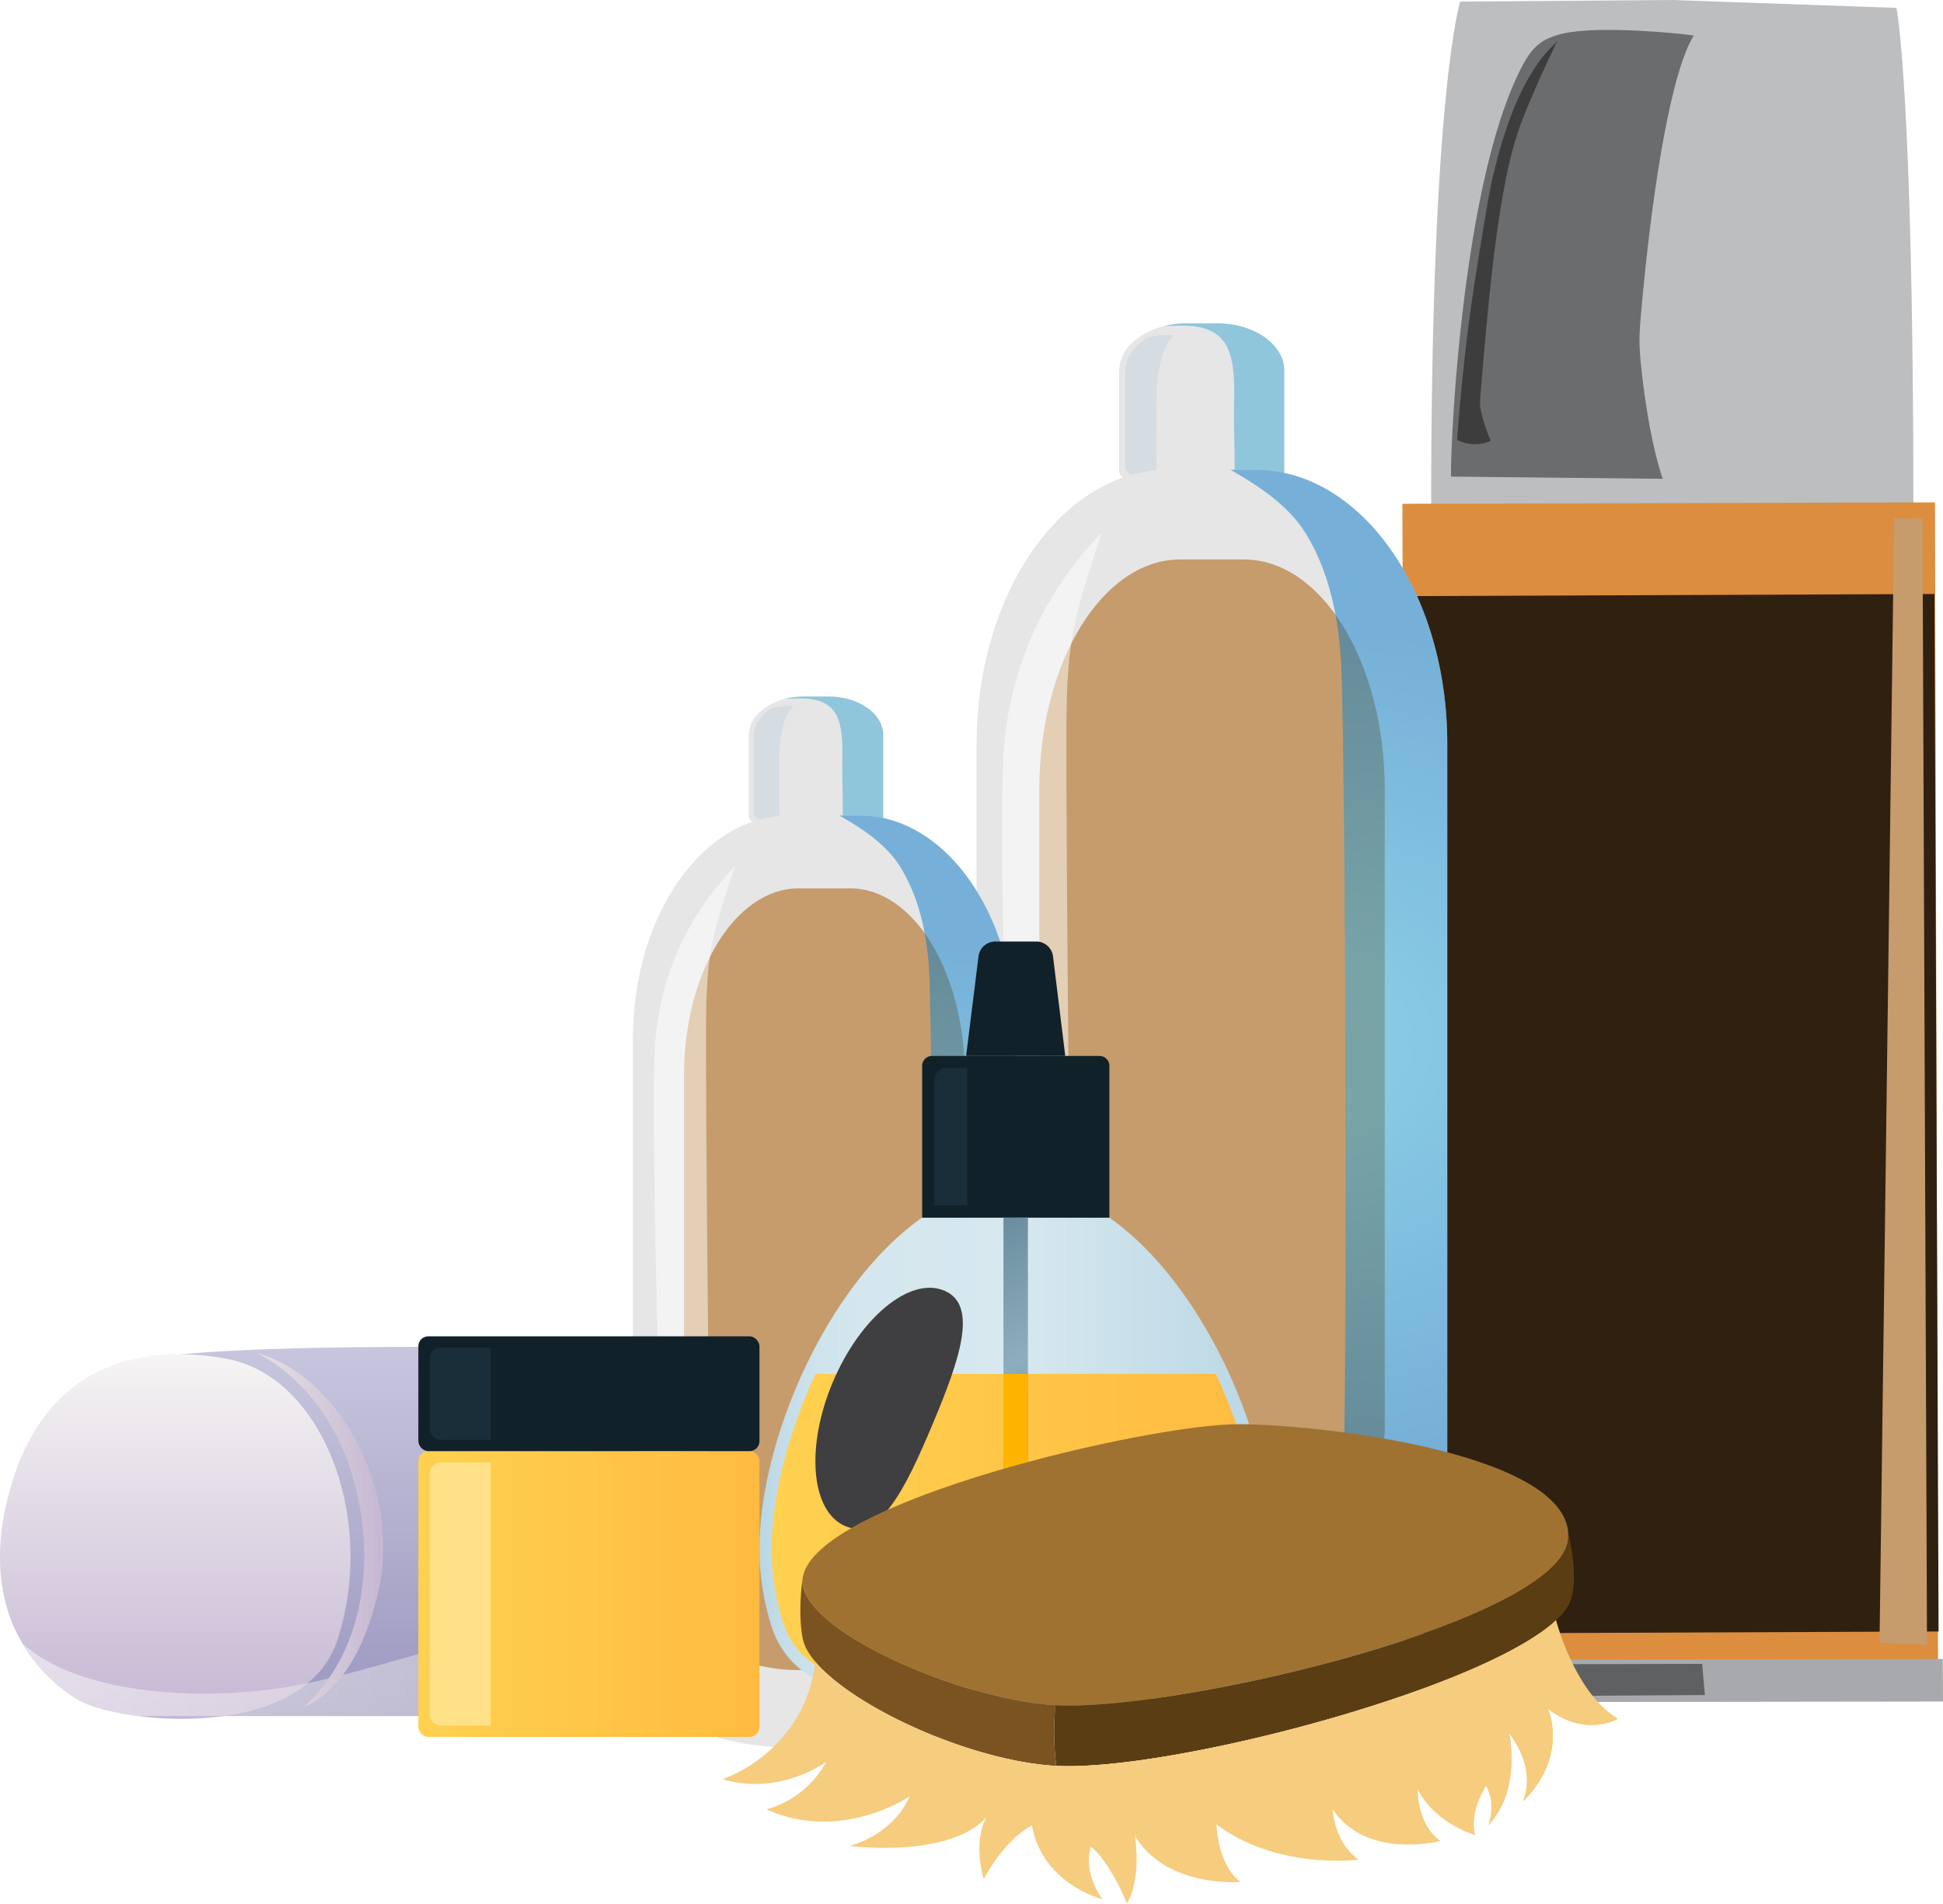 <svg xmlns="http://www.w3.org/2000/svg" xmlns:xlink="http://www.w3.org/1999/xlink" viewBox="0 0 783.81 768"><defs><style>.cls-1{mask:url(#mask);}.cls-12,.cls-16,.cls-19,.cls-2,.cls-20,.cls-35{mix-blend-mode:multiply;}.cls-2{fill:url(#radial-gradient);}.cls-3{isolation:isolate;}.cls-4{fill:#bcbec0;}.cls-5{fill:#dc8d3e;}.cls-6{fill:#a7a9ac;}.cls-7{fill:#302010;}.cls-17,.cls-8{fill:#c69c6d;}.cls-8,.cls-9{mix-blend-mode:soft-light;}.cls-9{opacity:0.43;}.cls-10{fill:url(#Áåçûìÿííûé_ãðàäèåíò_126);}.cls-11{fill:url(#Áåçûìÿííûé_ãðàäèåíò_6);}.cls-12,.cls-16,.cls-18,.cls-19,.cls-20{opacity:0.5;}.cls-12{fill:url(#Áåçûìÿííûé_ãðàäèåíò_129);}.cls-13{fill:url(#Áåçûìÿííûé_ãðàäèåíò_198);}.cls-14{fill:#e6e6e6;}.cls-15{fill:#adc5d8;opacity:0.3;}.cls-15,.cls-18,.cls-25,.cls-28,.cls-30,.cls-38{mix-blend-mode:screen;}.cls-16{fill:#3aa7d0;}.cls-18{fill:#fff;}.cls-19{fill:url(#radial-gradient-2);}.cls-20{fill:url(#radial-gradient-3);}.cls-21{fill:url(#linear-gradient);}.cls-22{fill:url(#linear-gradient-2);}.cls-23{fill:url(#linear-gradient-3);}.cls-24{fill:#112129;}.cls-25{fill:#1a2e39;}.cls-26{fill:url(#linear-gradient-4);}.cls-27{fill:url(#linear-gradient-5);}.cls-29{fill:#ffb500;}.cls-30{fill:#3f3e40;}.cls-31,.cls-38{fill:#9f7232;}.cls-32{fill:#7b5321;}.cls-33{fill:#5a3d12;}.cls-34,.cls-35{fill:#f6cc7f;}.cls-36{mask:url(#mask-2);}.cls-37{fill:url(#radial-gradient-4);}.cls-39{fill:url(#linear-gradient-6);}.cls-40{fill:#ffe187;}.cls-41{filter:url(#luminosity-noclip-2);}.cls-42{filter:url(#luminosity-noclip);}</style><filter id="luminosity-noclip" x="381.81" y="-8576" width="138.95" height="32766" filterUnits="userSpaceOnUse" color-interpolation-filters="sRGB"><feFlood flood-color="#fff" result="bg"/><feBlend in="SourceGraphic" in2="bg"/></filter><mask id="mask" x="381.81" y="-8576" width="138.95" height="32766" maskUnits="userSpaceOnUse"><g class="cls-42"/></mask><radialGradient id="radial-gradient" cx="421.67" cy="787.16" r="106.48" gradientUnits="userSpaceOnUse"><stop offset="0" stop-color="#fff"/><stop offset="1"/></radialGradient><linearGradient id="Áåçûìÿííûé_ãðàäèåíò_126" x1="301.81" y1="692.3" x2="301.81" y2="543.36" gradientTransform="matrix(-1, 0, 0, 1, 636.87, 0)" gradientUnits="userSpaceOnUse"><stop offset="0" stop-color="#9c97bf"/><stop offset="1" stop-color="#c8c6de"/></linearGradient><linearGradient id="Áåçûìÿííûé_ãðàäèåíò_6" x1="483.57" y1="693.49" x2="483.57" y2="546.37" gradientTransform="matrix(-1, 0, 0, 1, 636.87, 0)" gradientUnits="userSpaceOnUse"><stop offset="0" stop-color="#c5b7d3"/><stop offset="1" stop-color="#f6f4f4"/></linearGradient><linearGradient id="Áåçûìÿííûé_ãðàäèåíò_129" x1="51.87" y1="666.82" x2="545.13" y2="666.82" gradientTransform="matrix(-1, 0, 0, 1, 636.87, 0)" gradientUnits="userSpaceOnUse"><stop offset="0" stop-color="#b3a6b2"/><stop offset="1" stop-color="#fff"/></linearGradient><linearGradient id="Áåçûìÿííûé_ãðàäèåíò_198" x1="399.7" y1="617.23" x2="450.67" y2="617.23" gradientTransform="matrix(-1, 0, 0, 1, 636.87, 0)" gradientUnits="userSpaceOnUse"><stop offset="0" stop-color="#c5b7d3"/><stop offset="1" stop-color="#e7e2e2"/></linearGradient><radialGradient id="radial-gradient-2" cx="621.23" cy="420.71" r="166.56" gradientUnits="userSpaceOnUse"><stop offset="0.19" stop-color="#29ace3"/><stop offset="1" stop-color="#057ac9"/></radialGradient><radialGradient id="radial-gradient-3" cx="455.54" cy="516.87" r="135.37" xlink:href="#radial-gradient-2"/><linearGradient id="linear-gradient" x1="388.94" y1="586.46" x2="595.68" y2="586.46" gradientUnits="userSpaceOnUse"><stop offset="0" stop-color="#b9d7e4"/><stop offset="0.04" stop-color="#c3dce8"/><stop offset="0.11" stop-color="#cee3ec"/><stop offset="0.21" stop-color="#d5e7ee"/><stop offset="0.5" stop-color="#d7e8ef"/><stop offset="1" stop-color="#b9d7e4"/></linearGradient><linearGradient id="linear-gradient-2" x1="393.87" y1="615.53" x2="590.74" y2="615.53" gradientUnits="userSpaceOnUse"><stop offset="0" stop-color="#ffd150"/><stop offset="1" stop-color="#ffbb40"/></linearGradient><linearGradient id="linear-gradient-3" x1="393.03" y1="593.93" x2="426.46" y2="593.93" xlink:href="#linear-gradient-2"/><linearGradient id="linear-gradient-4" x1="384.93" y1="502.7" x2="434.55" y2="588.65" gradientUnits="userSpaceOnUse"><stop offset="0" stop-color="#6a8d9f"/><stop offset="0.53" stop-color="#8daebe"/><stop offset="1" stop-color="#6a8d9f"/></linearGradient><linearGradient id="linear-gradient-5" x1="393.02" y1="616.85" x2="426.45" y2="616.85" xlink:href="#linear-gradient"/><filter id="luminosity-noclip-2" x="381.81" y="681.69" width="138.95" height="79.15" filterUnits="userSpaceOnUse" color-interpolation-filters="sRGB"><feFlood flood-color="#fff" result="bg"/><feBlend in="SourceGraphic" in2="bg"/></filter><mask id="mask-2" x="299.24" y="681.69" width="138.95" height="79.15" maskUnits="userSpaceOnUse"><g class="cls-41"><g transform="translate(-82.57)"><g class="cls-1"><path class="cls-2" d="M413.74,681.69s-8.52,23.23-31.93,34.26c0,0,25.93,1.55,43.34-15.29,0,0-6.57,21.09-23.4,28.06,0,0,35.4,4.06,53.79-13.74,0,0,1.16,17.61-20.13,26.9,0,0,28.64,5.41,51.28-20.71,0,0-7.74,14.71-6.57,30.57,0,0,9.66-21.09,24.18-31.15,0,0-4.25,25.35,16.45,40.25,0,0-13.16-15.68-4.84-46.63,0,0-2,1.35-8.08,1.54S446.84,710.85,413.74,681.69Z"/></g></g></g></mask><radialGradient id="radial-gradient-4" cx="421.67" cy="787.16" r="106.48" gradientUnits="userSpaceOnUse"><stop offset="0" stop-color="#fff"/><stop offset="1" stop-color="#fff"/></radialGradient><linearGradient id="linear-gradient-6" x1="168.76" y1="643.09" x2="306.37" y2="643.09" xlink:href="#linear-gradient-2"/></defs><title>reconditioning service</title><g class="cls-3"><g id="Layer_1" data-name="Layer 1"><path class="cls-4" d="M847.61,3.18,757.06,0,671.61.64s-11.8,36.57-11.71,205.48L757.17,205l97.27-1.14C854.35,34.94,847.61,3.18,847.61,3.18Z" transform="translate(-82.57)"/><rect class="cls-5" x="648.88" y="203.02" width="214.85" height="467.8" transform="translate(-83.68 1.93) rotate(-0.15)"/><polygon class="cls-6" points="783.81 686.45 565.8 686.73 565.71 669.55 783.72 669.27 783.81 686.45"/><rect class="cls-7" x="649.27" y="240.1" width="214.47" height="418.55" transform="translate(-84.35 3.01) rotate(-0.23)"/><polygon class="cls-8" points="775.53 209.23 777.36 663.59 758.21 662.79 764.1 209 775.53 209.23"/><path class="cls-9" d="M744.48,127.55c-.28,3.27-.55,6.68-.53,10.22a97.4,97.4,0,0,0,.66,10c1.94,18.43,5,34.32,8.7,45.4l-85.39-.89c-.33-12.32,4.47-122,29.58-167.19,4.44-8,9.3-9.81,14.06-11.16,14.45-4.1,50.67-.22,54.26.42C755.8,30.7,748.32,83.25,744.48,127.55Z" transform="translate(-82.57)"/><path class="cls-9" d="M684.82,71.23c-1.75,7.55-3.15,16.63-4.6,25.43-1.32,8-2.64,16.1-3.85,24.5-2.52,17.48-4.54,36.46-6,56.3a15.78,15.78,0,0,0,13.61.39,61.65,61.65,0,0,1-3.88-11.65,14.73,14.73,0,0,1-.43-2.62,29.94,29.94,0,0,1,.13-4.35c1.61-19.19,3.24-38.43,5.45-56.31s5-34.48,8.67-46.5a141.84,141.84,0,0,1,5.22-14.13q5.79-13.83,11.76-25.93C709.79,18.61,695.05,27,684.82,71.23Z" transform="translate(-82.57)"/><path class="cls-9" d="M769.23,671.25c-.7,0-114,.27-114,.27l-.39,13.05,115.48-.74Z" transform="translate(-82.57)"/><path class="cls-10" d="M83.82,635a51.3,51.3,0,0,0,3.31,18.67,44.78,44.78,0,0,0,5.79,10.48c15.55,21.3,48,28.15,71.39,28.15H518.84s57-3.27,66.16-50.95a65.28,65.28,0,0,0,1.14-9.46c3-56.7-37.37-76.63-69.94-80.61-29.18-3.54-280.73-12.64-360.63-4.88-9.29.87-16.26,2-20.28,3.39C89.77,565.46,83.82,602.79,83.82,635Z" transform="translate(-82.57)"/><path class="cls-11" d="M86.38,651.58c.24.71.47,1.42.75,2.09a66,66,0,0,0,4.53,9.41,0,0,0,0,1,0,0h0a65.4,65.4,0,0,0,22.09,22.49c4.29,2.67,13.23,5.23,24.22,6.69a132.78,132.78,0,0,0,35.36,0c12.6-1.81,24.69-5.87,33.51-13.31a37.55,37.55,0,0,0,11.81-17.25c16-48.51-5.67-106.32-44.69-113.53a106.5,106.5,0,0,0-18.31-1.81.12.12,0,0,0-.16,0c-26.11-.31-53.87,10.2-66.9,48.16C80.67,617.87,81.22,636.78,86.38,651.58Z" transform="translate(-82.57)"/><path class="cls-12" d="M91.74,663.12a65.4,65.4,0,0,0,22.09,22.49c4.29,2.67,13.23,5.23,24.22,6.69H518.84s57-3.27,66.16-50.95c-3.51,6.37-13.71,23.15-25.76,26.34-14.92,4-94.9-22.88-170.82-23.86-70.92-.91-138.1,25.95-181.5,35.16-3,.63-6,1.18-8.78,1.65-36,5.83-82.82,2.53-105.22-16.49C92.48,663.79,92.13,663.48,91.74,663.12Z" transform="translate(-82.57)"/><path class="cls-13" d="M186.19,545.88s26.37,11.39,37.81,47.2,5,74.12-18.9,95.51c0,0,21.34-5.88,30.34-47.74C244,600.92,219.52,554.88,186.19,545.88Z" transform="translate(-82.57)"/><path class="cls-14" d="M573.53,130.44H561.25c-15,0-27.2,8.58-27.2,19.17v40.62h0c.25,4.2,12.32,7.57,27.19,7.57h12.28c14.87,0,26.94-3.37,27.19-7.57h0V149.61C600.74,139,588.56,130.44,573.53,130.44Z" transform="translate(-82.57)"/><path class="cls-15" d="M549.06,182.89c0-9.21-.37-18.76.35-27.93.56-7.27,2.33-15.59,6.73-19.68a28.8,28.8,0,0,0-10.83,1.05c-5.42,3.31-8.89,8.33-8.89,14v38.2h0c.15,2.72,5.35,5.08,12.93,6.27C549.19,190.82,549.08,186.86,549.06,182.89Z" transform="translate(-82.57)"/><path class="cls-16" d="M573.53,130.44H561.25a38,38,0,0,0-9,1.08c8.48-.22,18.12-1.07,23.75,5.95,6,7.43,4.1,23.36,4.36,33.06.25,9,.28,18,.27,27,11.4-.88,19.84-3.8,20-7.3h0V149.61C600.74,139,588.56,130.44,573.53,130.44Z" transform="translate(-82.57)"/><path class="cls-14" d="M589,189.54H554c-42.79,0-77.47,49.55-77.47,110.67V608.44h0c.71,24.19,35.1,43.66,77.44,43.66h35c42.33,0,76.73-19.47,77.43-43.66h0V300.21C666.47,239.09,631.78,189.54,589,189.54Z" transform="translate(-82.57)"/><path class="cls-17" d="M641.19,318.54V577.13h0c-.52,20.29-25.75,36.62-56.82,36.62H558.65c-31.07,0-56.3-16.33-56.82-36.62h0V318.54c0-51.27,25.44-92.84,56.84-92.84h25.69C615.74,225.7,641.19,267.27,641.19,318.54Z" transform="translate(-82.57)"/><path class="cls-18" d="M493.39,619.94a75.12,75.12,0,0,0,22.7,7.15c-1.35-63.37-3.42-278.16-3.31-322.16,0-19.2-.38-39.46,4.47-58.18C520,236,523.68,225.44,527,214.84c-22.57,23.5-36.18,52-39.34,85.49C484.11,338.46,493.17,596.57,493.39,619.94Z" transform="translate(-82.57)"/><path class="cls-19" d="M589,189.54H579c11.88,6.85,23.75,14.61,30.75,26.38,10.31,17.33,13.48,37.51,14.06,57.42,1.53,52.55,2.24,267.37.73,322-.41,15,2,39.16-8.74,51.62a35.39,35.39,0,0,1-3,2.93c30.71-5.68,53.07-22,53.63-41.47h0V300.21C666.47,239.09,631.78,189.54,589,189.54Z" transform="translate(-82.57)"/><path class="cls-14" d="M416.78,281h-10c-12.21,0-22.11,7-22.11,15.58v33h0c.2,3.41,10,6.15,22.1,6.15h10c12.08,0,21.89-2.74,22.1-6.15h0v-33C438.89,287.94,429,281,416.78,281Z" transform="translate(-82.57)"/><path class="cls-15" d="M396.89,323.6c0-7.49-.3-15.26.28-22.71.46-5.9,1.9-12.67,5.47-16a23.22,23.22,0,0,0-8.79.86c-4.42,2.68-7.24,6.77-7.24,11.34v31h0c.12,2.22,4.35,4.13,10.5,5.1C397,330,396.91,326.82,396.89,323.6Z" transform="translate(-82.57)"/><path class="cls-16" d="M416.78,281h-10a30.5,30.5,0,0,0-7.28.88c6.9-.18,14.73-.87,19.31,4.83,4.85,6,3.33,19,3.54,26.87.2,7.31.23,14.62.22,21.94,9.26-.72,16.12-3.09,16.29-5.93h0v-33C438.89,287.94,429,281,416.78,281Z" transform="translate(-82.57)"/><path class="cls-14" d="M429.35,329H400.9c-34.78,0-63,40.26-63,89.94V669.43h0c.57,19.66,28.52,35.49,62.93,35.49h28.45c34.4,0,62.36-15.83,62.93-35.49h0V418.94C492.31,369.26,464.12,329,429.35,329Z" transform="translate(-82.57)"/><path class="cls-17" d="M471.76,433.83V644h0c-.42,16.49-20.93,29.76-46.18,29.76H404.69c-25.26,0-45.76-13.27-46.18-29.76h0V433.83c0-41.66,20.68-75.44,46.2-75.44h20.87C451.08,358.39,471.76,392.17,471.76,433.83Z" transform="translate(-82.57)"/><path class="cls-18" d="M351.65,678.78a61,61,0,0,0,18.45,5.82c-1.1-51.51-2.78-226.07-2.7-261.83,0-15.6-.3-32.06,3.64-47.28,2.27-8.77,5.22-17.31,7.95-25.93-18.33,19.1-29.4,42.26-32,69.48C344.1,450,351.47,659.79,351.65,678.78Z" transform="translate(-82.57)"/><path class="cls-20" d="M429.35,329h-8.17c9.66,5.56,19.3,11.87,25,21.43,8.38,14.09,11,30.49,11.43,46.67,1.25,42.7,1.82,217.29.6,261.71-.34,12.23,1.59,31.82-7.11,42a28.29,28.29,0,0,1-2.4,2.38c25-4.62,43.13-17.91,43.59-33.71h0V418.94C492.31,369.26,464.12,329,429.35,329Z" transform="translate(-82.57)"/><path class="cls-21" d="M530.09,491.23H454.53c-38.4,27-65.59,89.86-65.59,133.61a102.93,102.93,0,0,0,5,31.72,36.45,36.45,0,0,0,34.74,25.13H556a36.45,36.45,0,0,0,34.74-25.13,103.23,103.23,0,0,0,5-31.72C595.68,581.09,568.48,518.23,530.09,491.23Z" transform="translate(-82.57)"/><path class="cls-22" d="M411.57,554.3c-11.24,24-17.7,49.92-17.7,70.54A98.13,98.13,0,0,0,398.6,655a31.41,31.41,0,0,0,30,21.72H556A31.4,31.4,0,0,0,586,655a98.13,98.13,0,0,0,4.73-30.2c0-20.62-6.46-46.5-17.7-70.54Z" transform="translate(-82.57)"/><polygon class="cls-23" points="426.46 633.55 393.03 633.55 404.8 600.12 404.8 554.31 414.67 554.31 414.67 600.12 426.46 633.55"/><path class="cls-24" d="M375.95,426h67.58a4,4,0,0,1,4,4v61.26a0,0,0,0,1,0,0H372a0,0,0,0,1,0,0V430A4,4,0,0,1,375.95,426Z"/><path class="cls-25" d="M464.37,430.92a4.92,4.92,0,0,0-4.91,4.9v50.47h13.31V430.92Z" transform="translate(-82.57)"/><path class="cls-24" d="M512.3,426h-40l5-40.16a6.81,6.81,0,0,1,6.76-6h16.54a6.82,6.82,0,0,1,6.76,6Z" transform="translate(-82.57)"/><rect class="cls-26" x="404.8" y="491.23" width="9.87" height="108.9"/><polygon class="cls-27" points="426.45 633.56 393.02 633.56 404.8 600.13 414.67 600.13 426.45 633.56"/><g class="cls-28"><rect class="cls-29" x="404.8" y="554.31" width="9.87" height="45.82"/><polygon class="cls-29" points="426.46 633.55 393.03 633.55 404.8 600.12 414.67 600.12 426.46 633.55"/></g><path class="cls-30" d="M458.78,574.56c-11,26.25-21.36,46.94-35.2,41.12s-16.12-31.8-5.09-58,31.19-42.81,45-37S469.81,548.31,458.78,574.56Z" transform="translate(-82.57)"/><path class="cls-31" d="M406.38,636.54c-3,19.81,60.62,48.35,100.63,51.33,47.22,3.5,206.28-33.65,208.21-67.32s-96.75-45.67-132.36-46S411,605.7,406.38,636.54Z" transform="translate(-82.57)"/><path class="cls-32" d="M508.39,687.93c-.44,0-.95,0-1.38-.06-40-3-103.62-31.52-100.63-51.33,0,0-2.12,13.32,0,24.45C410.15,680.68,467,709.35,507,712.33c.52,0,1.11,0,1.65.06A109.17,109.17,0,0,1,508.39,687.93Z" transform="translate(-82.57)"/><path class="cls-33" d="M715.19,618.42h-.06a18.5,18.5,0,0,1,.09,2.12c-1.91,33.37-158.05,70.12-206.83,67.38a109.17,109.17,0,0,0,.27,24.46C557.44,715,699,676.76,715.25,647.65,720.36,638.52,715.19,618.42,715.19,618.42Z" transform="translate(-82.57)"/><path class="cls-34" d="M411.47,670.4C426.91,688.74,473,709.8,507,712.33c44,3.26,172.79-30.22,203.25-58.63,0,0,7.48,29.25,24.9,39.7,0,0-12.77,7.84-28.16-4.06,0,0,8.71,18.87-10.16,37.45,0,0,6.39-11.91-5.51-27.59,0,0,5.22,22.64-8.42,37.16,0,0,3.48-8.13-.87-16,0,0-7,11-4.35,20,0,0-16.26-4.64-23.23-18.58,0,0-.29,14.52,9.3,20.91,0,0-29.9,7.83-43.55-12.78,0,0,.29,13.07,10.45,20.32,0,0-32.54,4.36-57.34-14.21,0,0,.45,16.53,9.75,23.21,0,0-29.91,2.62-42.68-18.57,0,0,2.91,16.54-3.19,27.28,0,0-6.39-16.26-14.52-22.93,0,0-3.76,9.29,4.65,21.19,0,0-24.1-5.92-28.46-29.72,0,0-10.15,4.47-19.43,21.59,0,0-4.65-14.22,1.16-25.25,0,0-10.16,16.25-55.45,11.9,0,0,17.13-3.77,24.39-20,0,0-27.57,18.86-57.76,5.22a39.3,39.3,0,0,0,24.09-19.12s-18.87,13.9-41.8,6.93C374.07,717.78,407.08,707.19,411.47,670.4Z" transform="translate(-82.57)"/><path class="cls-35" d="M735.16,693.4c-17.42-10.45-24.9-39.7-24.9-39.7C679.8,682.11,551.05,715.59,507,712.33c-31.91-2.37-74.54-21.11-92.4-38.58,14.54,21.39,38.28,35,64,41,34.88,8.19,69,3.9,103.39-4.84A492.14,492.14,0,0,0,646.89,689c5.85-2.39,23.94-14.83,30.44-8.42,7,6.89,5.12,20.91,4.5,29.69A119.46,119.46,0,0,1,680,724.43a35.28,35.28,0,0,1,2.09-4c4.35,7.84.87,16,.87,16,13.64-14.52,8.42-37.16,8.42-37.16,11.9,15.68,5.51,27.59,5.51,27.59C715.71,708.21,707,689.34,707,689.34,722.39,701.24,735.16,693.4,735.16,693.4Z" transform="translate(-82.57)"/><g class="cls-36"><path class="cls-37" d="M413.74,681.69s-8.52,23.23-31.93,34.26c0,0,25.93,1.55,43.34-15.29,0,0-6.57,21.09-23.4,28.06,0,0,35.4,4.06,53.79-13.74,0,0,1.16,17.61-20.13,26.9,0,0,28.64,5.41,51.28-20.71,0,0-7.74,14.71-6.57,30.57,0,0,9.66-21.09,24.18-31.15,0,0-4.25,25.35,16.45,40.25,0,0-13.16-15.68-4.84-46.63,0,0-2,1.35-8.08,1.54S446.84,710.85,413.74,681.69Z" transform="translate(-82.57)"/></g><path class="cls-38" d="M502.37,681.69s-91.73-23.87-87.08-49.76,144.55-57,192.73-52.48C608,579.45,365.62,595.11,502.37,681.69Z" transform="translate(-82.57)"/><rect class="cls-39" x="168.76" y="585.44" width="137.61" height="115.3" rx="4"/><path class="cls-40" d="M260.48,590a4.58,4.58,0,0,0-4.58,4.57v97a4.58,4.58,0,0,0,4.58,4.57h20.06V590Z" transform="translate(-82.57)"/><rect class="cls-24" x="168.76" y="539.12" width="137.61" height="46.31" rx="4"/><path class="cls-25" d="M260.48,543.7a4.58,4.58,0,0,0-4.58,4.57v28a4.58,4.58,0,0,0,4.58,4.57h20.06V543.7Z" transform="translate(-82.57)"/></g></g></svg>